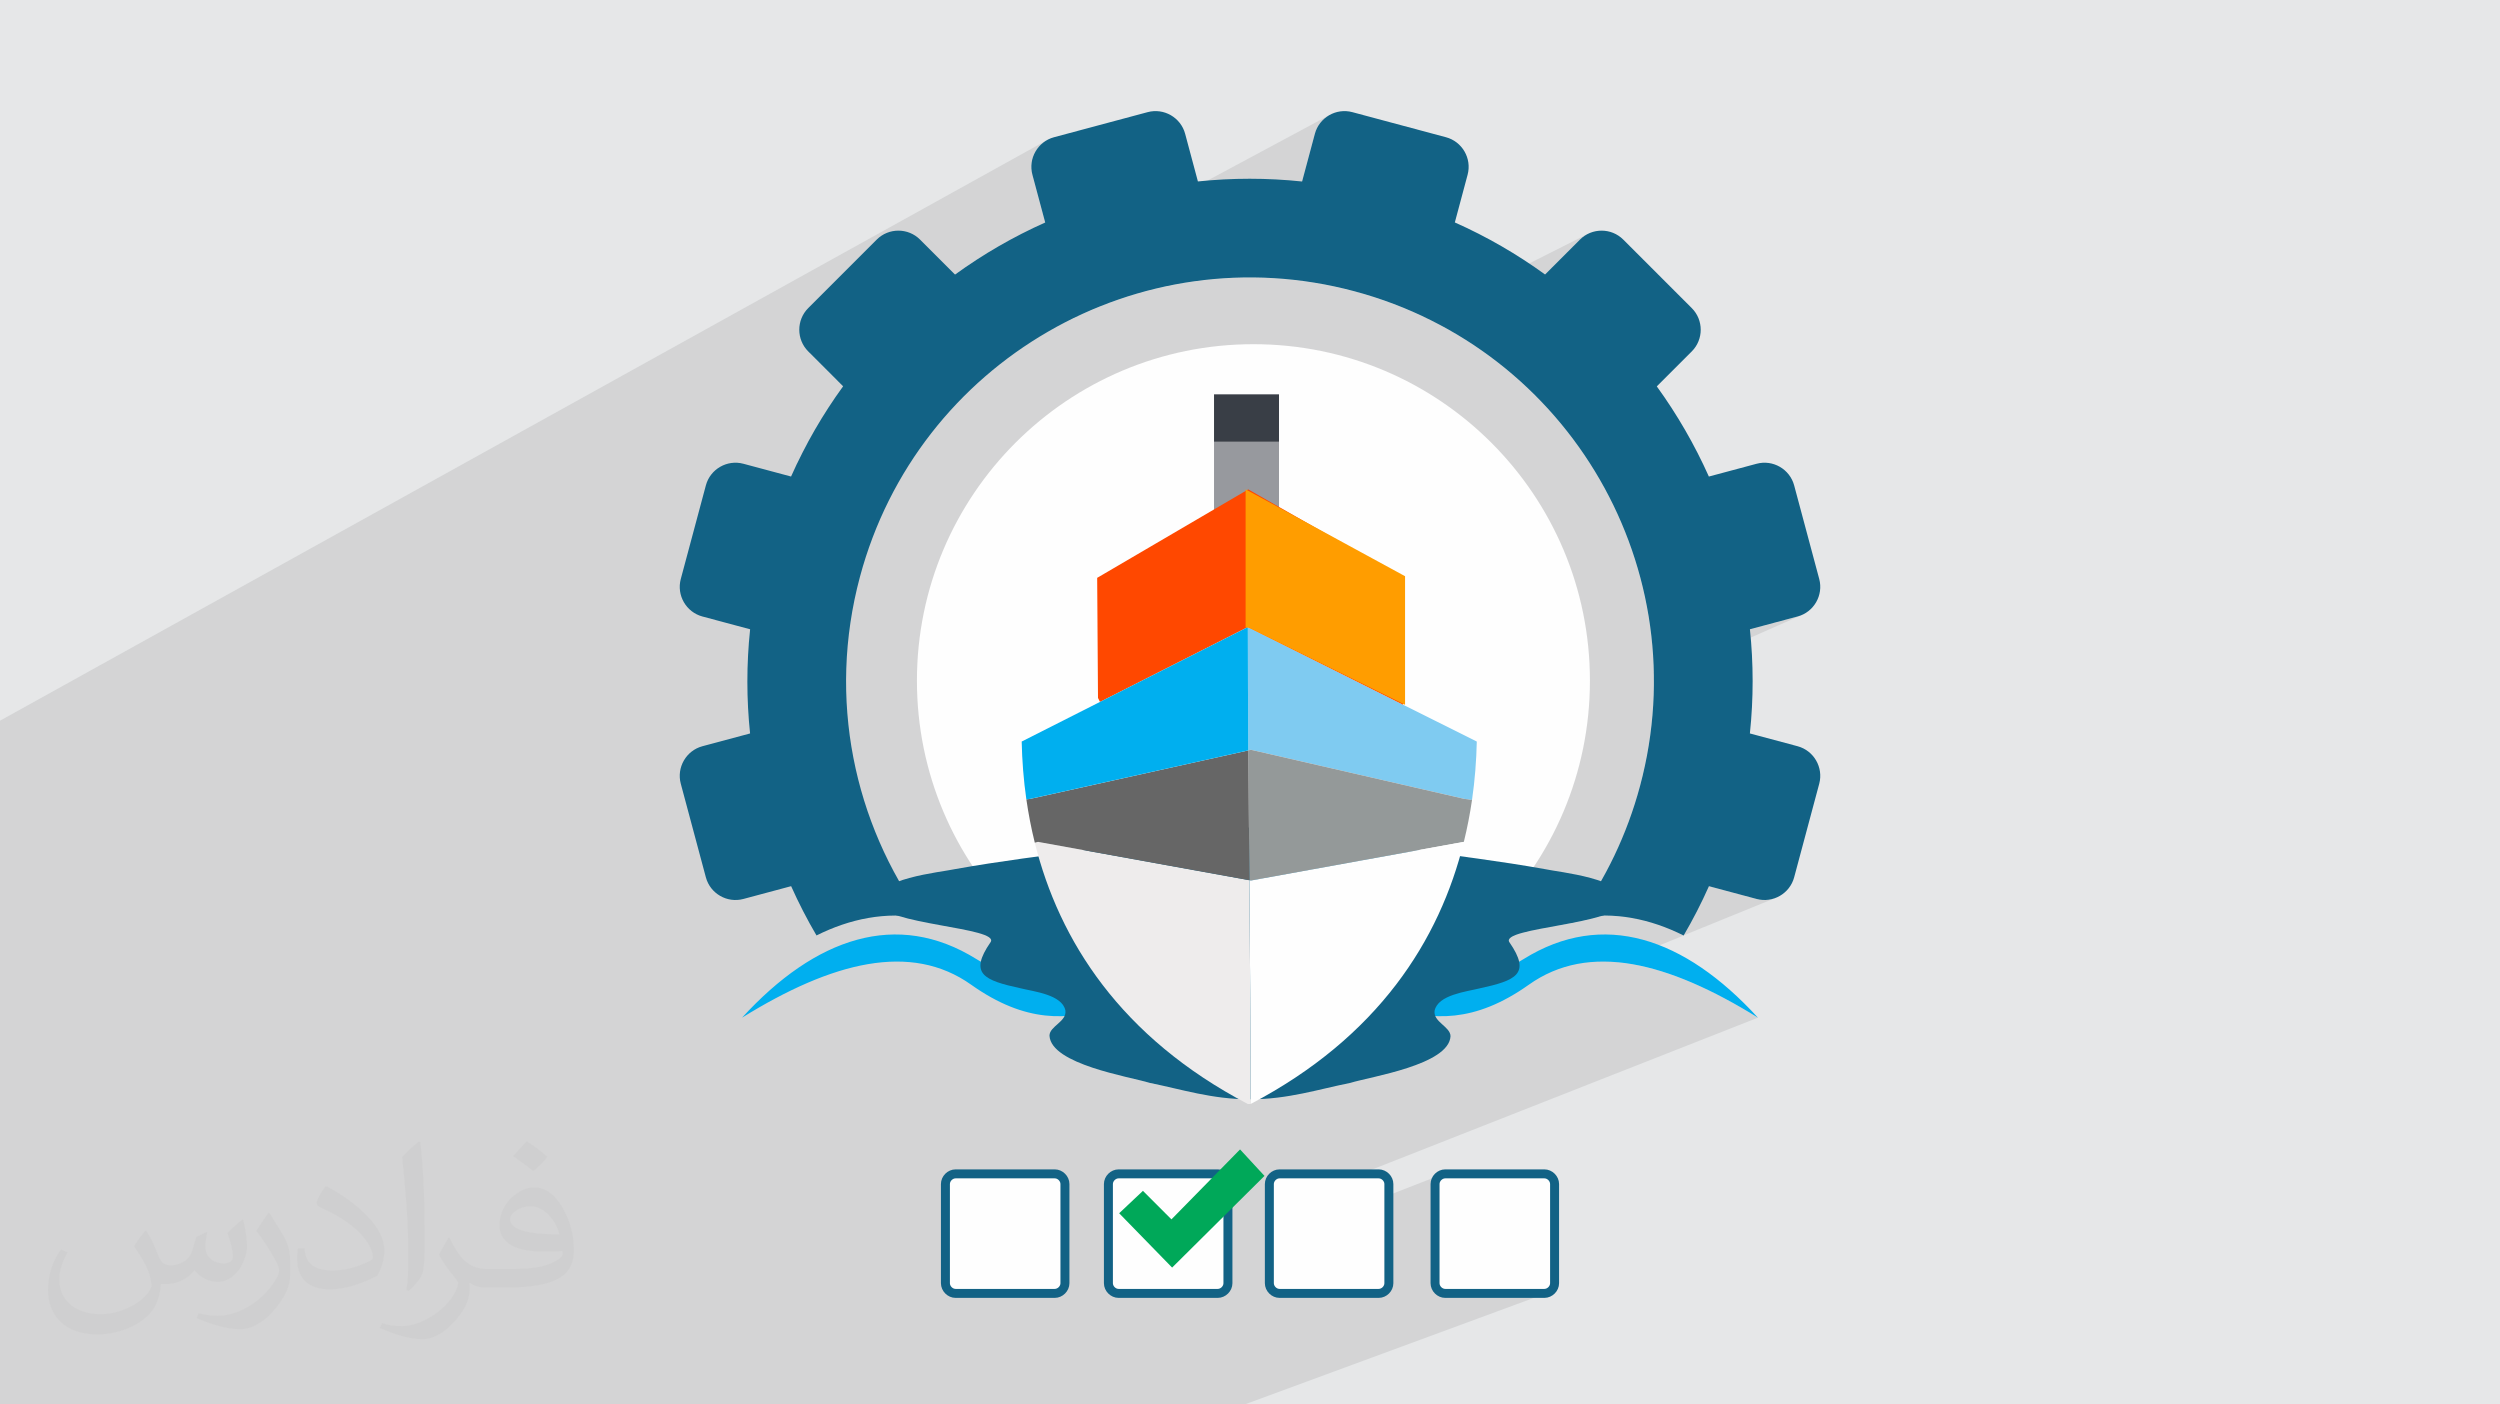 <?xml version="1.0" encoding="UTF-8"?>
<!DOCTYPE svg PUBLIC "-//W3C//DTD SVG 1.1//EN" "http://www.w3.org/Graphics/SVG/1.1/DTD/svg11.dtd">
<!-- Creator: CorelDRAW -->
<svg xmlns="http://www.w3.org/2000/svg" xml:space="preserve" width="94.192mm" height="52.917mm" version="1.1" style="shape-rendering:geometricPrecision; text-rendering:geometricPrecision; image-rendering:optimizeQuality; fill-rule:evenodd; clip-rule:evenodd"
viewBox="0 0 9419.16 5291.66"
 xmlns:xlink="http://www.w3.org/1999/xlink"
 xmlns:xodm="http://www.corel.com/coreldraw/odm/2003">
 <defs>
  <style type="text/css">
   <![CDATA[
    .str0 {stroke:#126285;stroke-width:33.86;stroke-miterlimit:22.926}
    .fil5 {fill:#00AFEF}
    .fil4 {fill:#00A859}
    .fil6 {fill:#126285}
    .fil0 {fill:#E6E7E8}
    .fil3 {fill:#FEFEFE}
    .fil7 {fill:#FEFEFE;fill-rule:nonzero}
    .fil14 {fill:#EEECEC;fill-rule:nonzero}
    .fil9 {fill:#97999E;fill-rule:nonzero}
    .fil11 {fill:#7FCBF1;fill-rule:nonzero}
    .fil10 {fill:#393E46;fill-rule:nonzero}
    .fil16 {fill:#00AFEF;fill-rule:nonzero}
    .fil8 {fill:#126285;fill-rule:nonzero}
    .fil15 {fill:#666666;fill-rule:nonzero}
    .fil12 {fill:#949999;fill-rule:nonzero}
    .fil13 {fill:#FF4800;fill-rule:nonzero}
    .fil17 {fill:#FF9D00;fill-rule:nonzero}
    .fil2 {fill:#373435;fill-opacity:0.031}
    .fil1 {fill:#373435;fill-opacity:0.102}
   ]]>
  </style>
 </defs>
 <g id="Layer_x0020_1">
  <polygon class="fil0" points="-0,0 9419.16,0 9419.16,5291.66 -0,5291.66 "/>
  <polygon class="fil1" points="3268.05,5291.66 3206.21,5291.66 3141.74,5291.66 3010.82,5291.66 2919.86,5291.66 2917.07,5291.66 2910.66,5291.66 2690.53,5291.66 2630.47,5291.66 2551.72,5291.66 2422.92,5291.66 2416.32,5291.66 2289.1,5291.66 2177.6,5291.66 2129.57,5291.66 2104.62,5291.66 2071.34,5291.66 2009.98,5291.66 2009.23,5291.66 1957.39,5291.66 1945.27,5291.66 1942.85,5291.66 1933.5,5291.66 1933.07,5291.66 1870.2,5291.66 1860.53,5291.66 1842.78,5291.66 1707.32,5291.66 1685.67,5291.66 1678.77,5291.66 1658.26,5291.66 1595.49,5291.66 1561.48,5291.66 1505.03,5291.66 1466.04,5291.66 1429.34,5291.66 1328.17,5291.66 749.78,5291.66 721.12,5291.66 620.3,5291.66 350.02,5291.66 77.84,5291.66 -0,5291.66 -0,5265.51 -0,5216.13 -0,5096.81 -0,5079.16 -0,5003.17 -0,4991.78 -0,4942.45 -0,4935.21 -0,4934.79 -0,4731.89 -0,4699.88 -0,4567.37 -0,4302.43 -0,4251.04 -0,4209.46 -0,4154.71 -0,4116.34 -0,3805.01 -0,3708.4 -0,3679.95 -0,3579.62 -0,3515.17 -0,3364.5 -0,3332.7 -0,3283.69 -0,3242.86 -0,3205.9 -0,3156.62 -0,3156.33 -0,3122.85 -0,2987.4 -0,2977.93 -0,2977.37 -0,2971.83 -0,2833.82 -0,2800.76 -0,2731.99 -0,2727.57 -0,2715.32 3949.44,525.28 3939.52,530.88 3930.31,537.38 3921.84,544.69 3914.16,552.75 3907.3,561.47 3901.31,570.79 3896.23,580.64 3892.1,590.95 3888.97,601.63 3886.87,612.63 3885.85,623.85 3885.94,635.25 3887.2,646.73 3889.66,658.23 3937.92,838.31 3679.71,978.57 3679.21,978.89 3668.93,985.6 3658.69,992.38 3648.49,999.23 3638.34,1006.14 3628.23,1013.12 3618.17,1020.16 3608.15,1027.27 3598.17,1034.45 3052.01,1330.89 3151.77,1430.64 5007.76,434.14 4998.43,440.13 4989.71,446.99 4981.65,454.67 4974.34,463.14 4967.84,472.35 4962.22,482.27 4957.57,492.84 4953.95,504.03 4905.79,683.82 3040.69,1672.25 3040.33,1672.91 3034.55,1683.81 3028.83,1694.75 3023.18,1705.75 3017.6,1716.79 3012.08,1727.88 3006.63,1739.02 3002.34,1747.94 4012.91,1214.52 4078.61,1182.62 4145.82,1153.86 4214.41,1128.33 4284.28,1106.08 4355.31,1087.18 4427.37,1071.7 4500.36,1059.72 4574.15,1051.28 4648.63,1046.47 4723.67,1045.36 4799.17,1048 4875.01,1054.46 4951.06,1064.83 5027.22,1079.15 5103.36,1097.5 5178.47,1119.68 5251.58,1145.35 5322.63,1174.41 5362.81,1193.25 5980.61,882.14 5970.79,887.92 5961.47,894.76 5952.74,902.64 5821.22,1034.15 5432.93,1228.73 5458.24,1242.18 5522.67,1280.68 5584.76,1322.08 5644.45,1366.28 5701.66,1413.15 5756.33,1462.58 5808.4,1514.46 5857.78,1568.67 5904.42,1625.08 5948.25,1683.59 5989.2,1744.07 6027.2,1806.4 6062.18,1870.48 6094.09,1936.19 6122.84,2003.39 6148.37,2071.99 6170.62,2141.86 6189.52,2212.89 6204.99,2284.96 6216.98,2357.94 6225.41,2431.73 6230.22,2506.21 6230.59,2531.52 6593.11,2370.87 6772.66,2322.76 6783.86,2319.14 6794.44,2314.48 6231.07,2563.52 6231.33,2581.26 6228.69,2656.76 6222.22,2732.6 6211.86,2808.65 6197.53,2884.81 6179.18,2960.95 6175.91,2972.97 6172.55,2984.95 6169.09,2996.87 6165.55,3008.75 6161.92,3020.58 6158.2,3032.35 6154.39,3044.08 6150.5,3055.76 6146.52,3067.38 6142.45,3078.96 6138.29,3090.48 6134.05,3101.95 6129.72,3113.37 6125.31,3124.74 6120.81,3136.05 6116.23,3147.32 6111.57,3158.53 6106.82,3169.69 6101.99,3180.79 6097.08,3191.84 6092.09,3202.84 6087.02,3213.78 6081.86,3224.67 6076.63,3235.5 6071.32,3246.28 6065.93,3257 6060.45,3267.67 6054.91,3278.28 6049.28,3288.84 6043.58,3299.34 6037.8,3309.78 6031.94,3320.17 4261.44,4062.24 4268.73,4063.98 4281.6,4067.05 4293.67,4069.95 4304.84,4072.69 4315.02,4075.29 4324.12,4077.74 4332.05,4080.06 4342.13,4082.1 4352.18,4084.21 4359.41,4085.76 5703.72,3525.48 5711.21,3522.38 5719.75,3519.36 5729.28,3516.4 5739.72,3513.51 5750.99,3510.67 5763.02,3507.87 5775.75,3505.1 5789.08,3502.36 5802.96,3499.62 5817.31,3496.89 5832.05,3494.15 5847.11,3491.39 5862.42,3488.6 5877.9,3485.78 5893.49,3482.91 5909.1,3479.99 5924.66,3477 5940.1,3473.93 5955.35,3470.78 5970.32,3467.53 5984.96,3464.18 5999.19,3460.72 6012.92,3457.13 6026.09,3453.41 6038.63,3449.54 6058.39,3449.68 6078.07,3450.48 6097.66,3451.94 6117.17,3454.03 6136.58,3456.74 6148.23,3458.75 6438.67,3338.88 6618.46,3387.05 6629.96,3389.51 6641.44,3390.76 6652.84,3390.86 6664.07,3389.83 6675.06,3387.73 6685.75,3384.6 6696.05,3380.47 6342.91,3524.47 6343.31,3524.67 6096.01,3625.51 6122.04,3628.43 6149.03,3632.53 6176.36,3637.72 6204.02,3643.98 6232.01,3651.3 6260.31,3659.65 6288.93,3669.02 6317.87,3679.39 6347.11,3690.75 6376.65,3703.07 6406.49,3716.34 6436.63,3730.53 6467.05,3745.64 6497.76,3761.64 6528.75,3778.52 6560.02,3796.25 6591.56,3814.82 6623.36,3834.22 4782.5,4558.65 4782.5,4678.09 5430.55,4425.83 5424.05,4429.46 5418.32,4434.23 5413.55,4439.95 5409.91,4446.46 5407.6,4453.57 5406.79,4461.1 5406.79,4834.68 5407.6,4842.21 5409.91,4849.32 5413.55,4855.83 5418.32,4861.56 5424.05,4866.32 5430.55,4869.95 5437.65,4872.26 5445.16,4873.07 5818.77,4873.07 5826.3,4872.26 5833.41,4869.95 4689.05,5291.66 4683.12,5291.66 4324.16,5291.66 4189,5291.66 4089.4,5291.66 4083.3,5291.66 3724.33,5291.66 3591.34,5291.66 3506.94,5291.66 3500.67,5291.66 "/>
  <path class="fil2" d="M550.85 4636.82c17.98,27.25 29.64,53.44 41.02,82.55 8.46,16.94 12.95,48.16 52.65,48.16 11.63,0 28.32,-3.43 43.13,-11.63 16.66,-8.74 29.36,-21.97 35.99,-42.06l15.87 -53.44 38.63 -19.05 2.64 2.64c-5.28,20.12 -6.6,39.42 -6.6,54.51 0,44.7 38.63,61.65 69.32,61.65 17.98,0 34.14,-8.74 34.14,-25.15 0,-21.16 -8.99,-57.15 -20.65,-89.43 17.98,-17.98 35.99,-35.99 56.62,-50.55l3.17 1.6c8.99,38.1 14.02,75.67 14.02,100.81 0,24.61 -10.85,51.87 -19.84,69.6 -18.52,34.92 -51.33,62.71 -91.01,62.71 -30.15,0 -63.75,-15.09 -86.79,-43.13l-1.32 0c-21.69,27 -55.3,51.33 -109.02,51.33l-16.66 0c-2.64,35.46 -10.31,60.58 -21.97,83.08 -32,62.43 -127,106.63 -216.43,106.63 -124.36,0 -186.79,-71.7 -186.79,-167.21 0,-59 19.3,-113.77 48.95,-152.65l24.33 10.06c-18.52,35.46 -30.96,68.78 -30.96,101.6 0,89.43 72.77,132.03 156.64,132.03 77.8,0 174.09,-49.48 191.57,-106.88 -6.6,-62.71 -30.15,-92.07 -66.14,-149.22 10.85,-19.05 24.87,-38.1 42.34,-58.47l3.17 0 0 0 0 0 -0.02 -0.09zm1434.31 -336.55c26.19,16.41 51.87,35.71 76.99,57.94 -14.02,19.84 -31.5,37.85 -53.19,53.72 -25.15,-20.37 -50.27,-37.85 -75.95,-56.36 17.45,-19.58 34.67,-38.35 52.12,-55.3l0 0 0 0 0 0 0 0 0 0 0.03 0zm13.49 244.48c-42.34,0 -76.99,27.79 -76.99,48.41 0,44.2 84.66,57.94 186,57.4 -12.7,-51.87 -57.15,-105.84 -109.02,-105.84l0.01 0.03zm-95 236.55c55.04,0 103.2,-1.6 139.95,-10.85 41.02,-10.31 75.67,-30.96 75.67,-45.24 0,-3.71 0,-8.2 -1.32,-11.91 -23.01,2.11 -49.48,2.11 -72.49,2.11 -74.6,0 -131.75,-16.94 -154.25,-58.75 -5.56,-11.63 -9.52,-24.61 -9.52,-39.42 0,-40.49 17.45,-79.91 48.16,-107.16 25.65,-22.48 53.97,-36.5 82.8,-36.5 52.12,0 93.65,41.81 122.76,107.7 15.87,35.99 26.72,77.52 26.72,129.92 0,34.92 -9.52,64.29 -31.22,85.98 -40.49,39.17 -115.09,53.97 -229.39,53.97l-51.87 0 0 0 -13.49 0c-28.32,0 -48.69,-5.03 -64.82,-17.45l-2.64 0c0.79,6.6 1.32,12.95 1.32,19.05 0,25.65 -8.46,58.47 -25.65,84.66 -50.8,75.41 -105.84,108.2 -153.47,108.2 -48.16,0 -107.16,-18.52 -160.35,-42.6l9.52 -18.52c17.2,7.14 41.02,11.91 73.81,11.91 85.98,0 198.96,-82.55 212.98,-163.25 -3.17,-6.6 -8.99,-15.34 -17.2,-24.61 -25.15,-29.9 -41.02,-54.76 -55.83,-80.95 12.7,-25.15 24.33,-45.24 35.18,-63.5l4.5 -0.53c36.78,74.88 70.1,117.73 144.45,117.73l11.63 0 0 0 53.97 0 0 0 0 0 0 0 0 0 0 0 0.09 0.01zm-372.54 79.12c6.35,-34.39 6.88,-73.02 6.88,-109.02l0 -53.44c0,-99.75 -12.7,-244.73 -23.01,-339.19 17.98,-19.3 43.13,-42.06 62.97,-57.4l5.82 1.6c13.49,118.8 16.66,256.39 16.66,383.64 0,33.35 -1.32,65.89 -4.5,89.69 -1.85,30.15 -19.3,52.91 -56.62,87.83l-8.2 -3.71zm-383.38 -157.43c1.85,46.84 24.87,83.62 105.31,83.62 50.01,0 92.33,-12.95 139.17,-35.18 8.46,-3.71 12.95,-8.74 12.95,-12.95 0,-29.36 -22.48,-68.25 -60.32,-103.71 -36.78,-33.35 -85.47,-62.71 -130.96,-82.3 -15.62,-6.6 -20.65,-13.49 -20.65,-20.12 0,-13.49 17.98,-41.81 32.82,-62.18l5.03 -0.53c52.12,27.25 110.34,67.74 153.47,112.7 39.17,41.53 63.5,83.62 63.5,129.39 0,33.86 -10.31,65.61 -27,95.25 -57.15,28.83 -118.01,50.8 -178.33,50.8 -73.28,0 -123.29,-34.39 -123.29,-115.09 0,-8.74 0,-22.22 3.17,-39.7l25.15 0 0 0 0 0 0 0 0 0 0 0 -0.02 0zm-132.57 -133.1l45.52 73.56c16.66,27.25 32.28,56.9 32.28,103.71l0 59.79c0,48.41 -30.96,100.28 -80.95,151.61 -39.17,34.67 -73.81,49.48 -105.84,49.48 -47.62,0 -102.13,-14.81 -165.1,-41.81l7.14 -18.52c19.84,5.28 42.85,9.78 71.17,9.78 90.5,-0.53 183.08,-66.67 225.42,-147.37 5.03,-9.27 6.88,-17.98 6.88,-24.08 0,-9.27 -5.03,-19.58 -8.99,-28.83 -23.01,-43.38 -48.69,-83.08 -76.99,-119.86 14.81,-23.29 29.64,-45.77 45.77,-68l3.71 0.53 0 0 0 0 0 0 0 0 0 0 -0.02 0.01z"/>
  <g id="_1491870958928">
   <g>
    <path class="fil3 str0" d="M5818.78 4422.73l-373.61 0c-20.42,0 -38.37,17.9 -38.37,38.38l0 373.58c0,20.48 17.95,38.39 38.37,38.39l373.61 0c20.49,0 38.37,-17.91 38.37,-38.39l0 -373.58c0,-20.48 -17.91,-38.38 -38.37,-38.38z"/>
    <path class="fil3 str0" d="M5194.48 4422.73l-373.63 0c-20.49,0 -38.34,17.9 -38.34,38.38l0 373.58c0,20.48 17.91,38.39 38.34,38.39l373.63 0c20.48,0 38.33,-17.91 38.33,-38.39l0 -373.58c0,-20.48 -17.91,-38.38 -38.33,-38.38z"/>
    <path class="fil3 str0" d="M4588.06 4422.73l-373.57 0c-20.43,0 -38.37,17.9 -38.37,38.38l0 373.58c0,20.48 17.91,38.39 38.37,38.39l373.57 0c20.48,0 38.39,-17.91 38.39,-38.39l0 -373.58c0,-20.48 -17.91,-38.38 -38.39,-38.38z"/>
    <path class="fil3 str0" d="M3973.97 4422.73l-373.59 0c-20.45,0 -38.36,17.9 -38.36,38.38l0 373.58c0,20.48 17.91,38.39 38.36,38.39l373.59 0c20.42,0 38.36,-17.91 38.36,-38.39l0 -373.58c0,-20.48 -17.89,-38.38 -38.36,-38.38z"/>
    <polygon class="fil4" points="4672.1,4330.63 4764.17,4430.4 4416.15,4775.82 4216.63,4571.13 4306.17,4486.7 4413.59,4594.15 "/>
   </g>
   <g>
    <path class="fil5" d="M4622.52 3665.54c-322.29,-2.9 -551.81,336.95 -963.66,44.4 -226.57,-160.9 -522.42,-86.91 -863.07,124.29 276.93,-302.38 584.01,-406.77 882.74,-220.93 418.26,260.2 525.37,-39.09 951.25,-55 58.94,-2.14 100.64,-2.14 159.58,0 425.9,15.91 532.99,315.2 951.25,55 298.72,-185.84 605.8,-81.45 882.76,220.93 -340.65,-211.2 -636.52,-285.19 -863.1,-124.29 -411.85,292.55 -641.32,-47.3 -963.65,-44.4 -56.23,0.48 -117.87,0.48 -174.1,0z"/>
    <path class="fil6" d="M5481.3 838.03c121.54,54.06 235.18,120.08 339.94,196.13l131.51 -131.51c44.88,-44.85 118.26,-44.85 163.09,0l258.25 258.22c44.84,44.83 44.84,118.21 0,163.07l-131.83 131.81c76.89,106.16 142.66,220.07 196.18,339.74l180.04 -48.24c61.25,-16.41 124.82,20.27 141.27,81.53l94.5 352.74c16.38,61.25 -20.26,124.81 -81.59,141.25l-179.54 48.11c13.46,128.79 13.8,260.2 -0.14,392.51l179.68 48.16c61.33,16.43 97.97,79.98 81.59,141.24l-94.5 352.72c-16.45,61.26 -80.02,97.93 -141.27,81.54l-179.8 -48.16c-28.54,64.17 -60.41,126.14 -95.36,185.79 -125.8,-62.97 -260.68,-90.85 -400.26,-66.3 105.48,-145.94 186.79,-313.16 236.13,-497.42 217.51,-811.68 -264.2,-1645.96 -1075.82,-1863.45 -811.67,-217.48 -1645.95,264.19 -1863.43,1075.86 -123.23,459.9 -21.93,926.98 236.61,1285.11 -139.6,-24.7 -274.48,3.13 -400.28,66.01 -35.21,-60.08 -67.12,-122.05 -95.56,-185.69l-180.03 48.25c-61.26,16.39 -124.82,-20.28 -141.23,-81.54l-94.51 -352.72c-16.42,-61.26 20.27,-124.81 81.53,-141.24l179.54 -48.11c-13.46,-128.79 -13.76,-260.25 0.17,-392.51l-179.71 -48.16c-61.26,-16.44 -97.95,-79.98 -81.53,-141.25l94.51 -352.73c16.41,-61.27 79.97,-97.95 141.23,-81.54l179.74 48.17c54.07,-121.54 120.08,-235.19 196.14,-339.99l-131.48 -131.48c-44.86,-44.87 -44.86,-118.24 -0.01,-163.08l258.22 -258.22c44.84,-44.85 118.23,-44.85 163.08,0l131.81 131.81c106.17,-76.89 220.09,-142.63 339.75,-196.13l-48.25 -180.1c-16.41,-61.25 20.27,-124.82 81.54,-141.2l352.73 -94.5c61.25,-16.45 124.81,20.26 141.23,81.51l48.11 179.59c128.79,-13.43 260.21,-13.71 392.51,0.2l48.16 -179.79c16.44,-61.25 79.98,-97.96 141.24,-81.51l352.72 94.5c61.26,16.38 97.97,79.95 81.54,141.2l-48.16 179.8z"/>
    <path class="fil7" d="M5990.3 2564.64c0,700.18 -567.61,1267.79 -1267.79,1267.79 -700.15,0 -1267.82,-567.61 -1267.82,-1267.79 0,-700.2 567.67,-1267.85 1267.82,-1267.85 700.18,0 1267.79,567.65 1267.79,1267.85z"/>
    <path class="fil8" d="M4811.12 3118.24c329.98,72.01 671.94,96.02 1007.93,156.04 53.99,11.99 311.98,36 293.98,126.01 -18.02,83.95 -464.89,93.71 -425.97,149.96 83.01,119.98 24.03,143.97 -113.99,173.97 -47.98,12.02 -155.99,24.01 -167.98,84.02 -5.98,42.02 59.98,59.99 59.98,95.98 -5.99,108.01 -300.02,151.83 -377.97,175.85 -120.02,23.95 -233.98,61.79 -377.95,61.79l0.9 0c-144.01,0 -257.99,-37.84 -377.99,-61.79 -77.97,-24.02 -371.98,-69.91 -377.94,-177.92 0,-36 65.9,-52.94 59.95,-94.97 -11.99,-60 -119.99,-71.46 -168.01,-83.45 -137.96,-30.01 -196.98,-53.76 -114.01,-173.74 38.95,-56.27 -407.89,-65.88 -425.92,-149.83 -18,-90.01 239.99,-113.97 293.96,-125.95 336.01,-60.03 677.95,-83.98 1007.96,-155.99l203.07 0.02z"/>
    <path class="fil9" d="M4818.85 1664.44l0 358.76 -244.82 0 0 -358.76 4.33 0c71.91,0 143.65,0 215.59,0l24.9 0z"/>
    <path class="fil10" d="M4818.85 1485.72l0 178.72 -24.9 0c-71.94,0 -143.68,0 -215.59,0l-4.33 0 0 -178.72 244.82 0z"/>
    <path class="fil11" d="M4713 2824.91l-9.79 2.33c-1,-158 -1.78,-313.84 -1.78,-464.57l585.34 292.68 277.31 138.55c-1.57,72.33 -7.23,146.05 -18.02,220.14l-30.76 -4.51 -802.3 -184.62z"/>
    <path class="fil12" d="M5515.3 3009.53l30.76 4.51c-7.65,52.54 -17.86,105.28 -30.76,157.79l-802.12 145.65 -6.04 -1.14c-1.4,-163.54 -2.75,-327.54 -3.93,-489.1l9.79 -2.33 802.3 184.62z"/>
    <path class="fil7" d="M4713.18 3317.48l802.12 -145.65c-90.96,369.73 -322.06,735.45 -803.48,987.73 0,-270.1 -2.15,-556.13 -4.68,-843.22l6.04 1.14z"/>
    <polygon class="fil13" points="5286.77,2177.12 5286.77,2655.35 4701.43,2362.67 4144.36,2644.56 4136.9,2629.64 4133.77,2177.12 4703.01,1843.81 "/>
    <path class="fil14" d="M4711.82 4159.56l-10.39 0c-479.81,-251.51 -711.14,-616.08 -802.65,-984.6l12.14 -3.13 796.22 144.51c2.53,287.09 4.68,573.12 4.68,843.22z"/>
    <path class="fil15" d="M4703.21 2827.24c1.18,161.56 2.53,325.56 3.93,489.1l-796.22 -144.51 -12.14 3.13c-13.52,-54.29 -23.93,-108.98 -31.81,-163.1l15.92 -2.33 820.32 -182.29z"/>
    <path class="fil16" d="M4703.21 2827.24l-820.32 182.29 -15.92 2.33c-10.59,-73.47 -16.03,-146.38 -17.6,-217.96l294.99 -149.34 557.07 -281.89c0,150.73 0.78,306.57 1.78,464.57z"/>
    <polygon class="fil17" points="4693.08,1843.81 4693.08,2364.7 4705.14,2364.7 5293.81,2655.35 5293.81,2170.96 "/>
   </g>
  </g>
 </g>
</svg>
